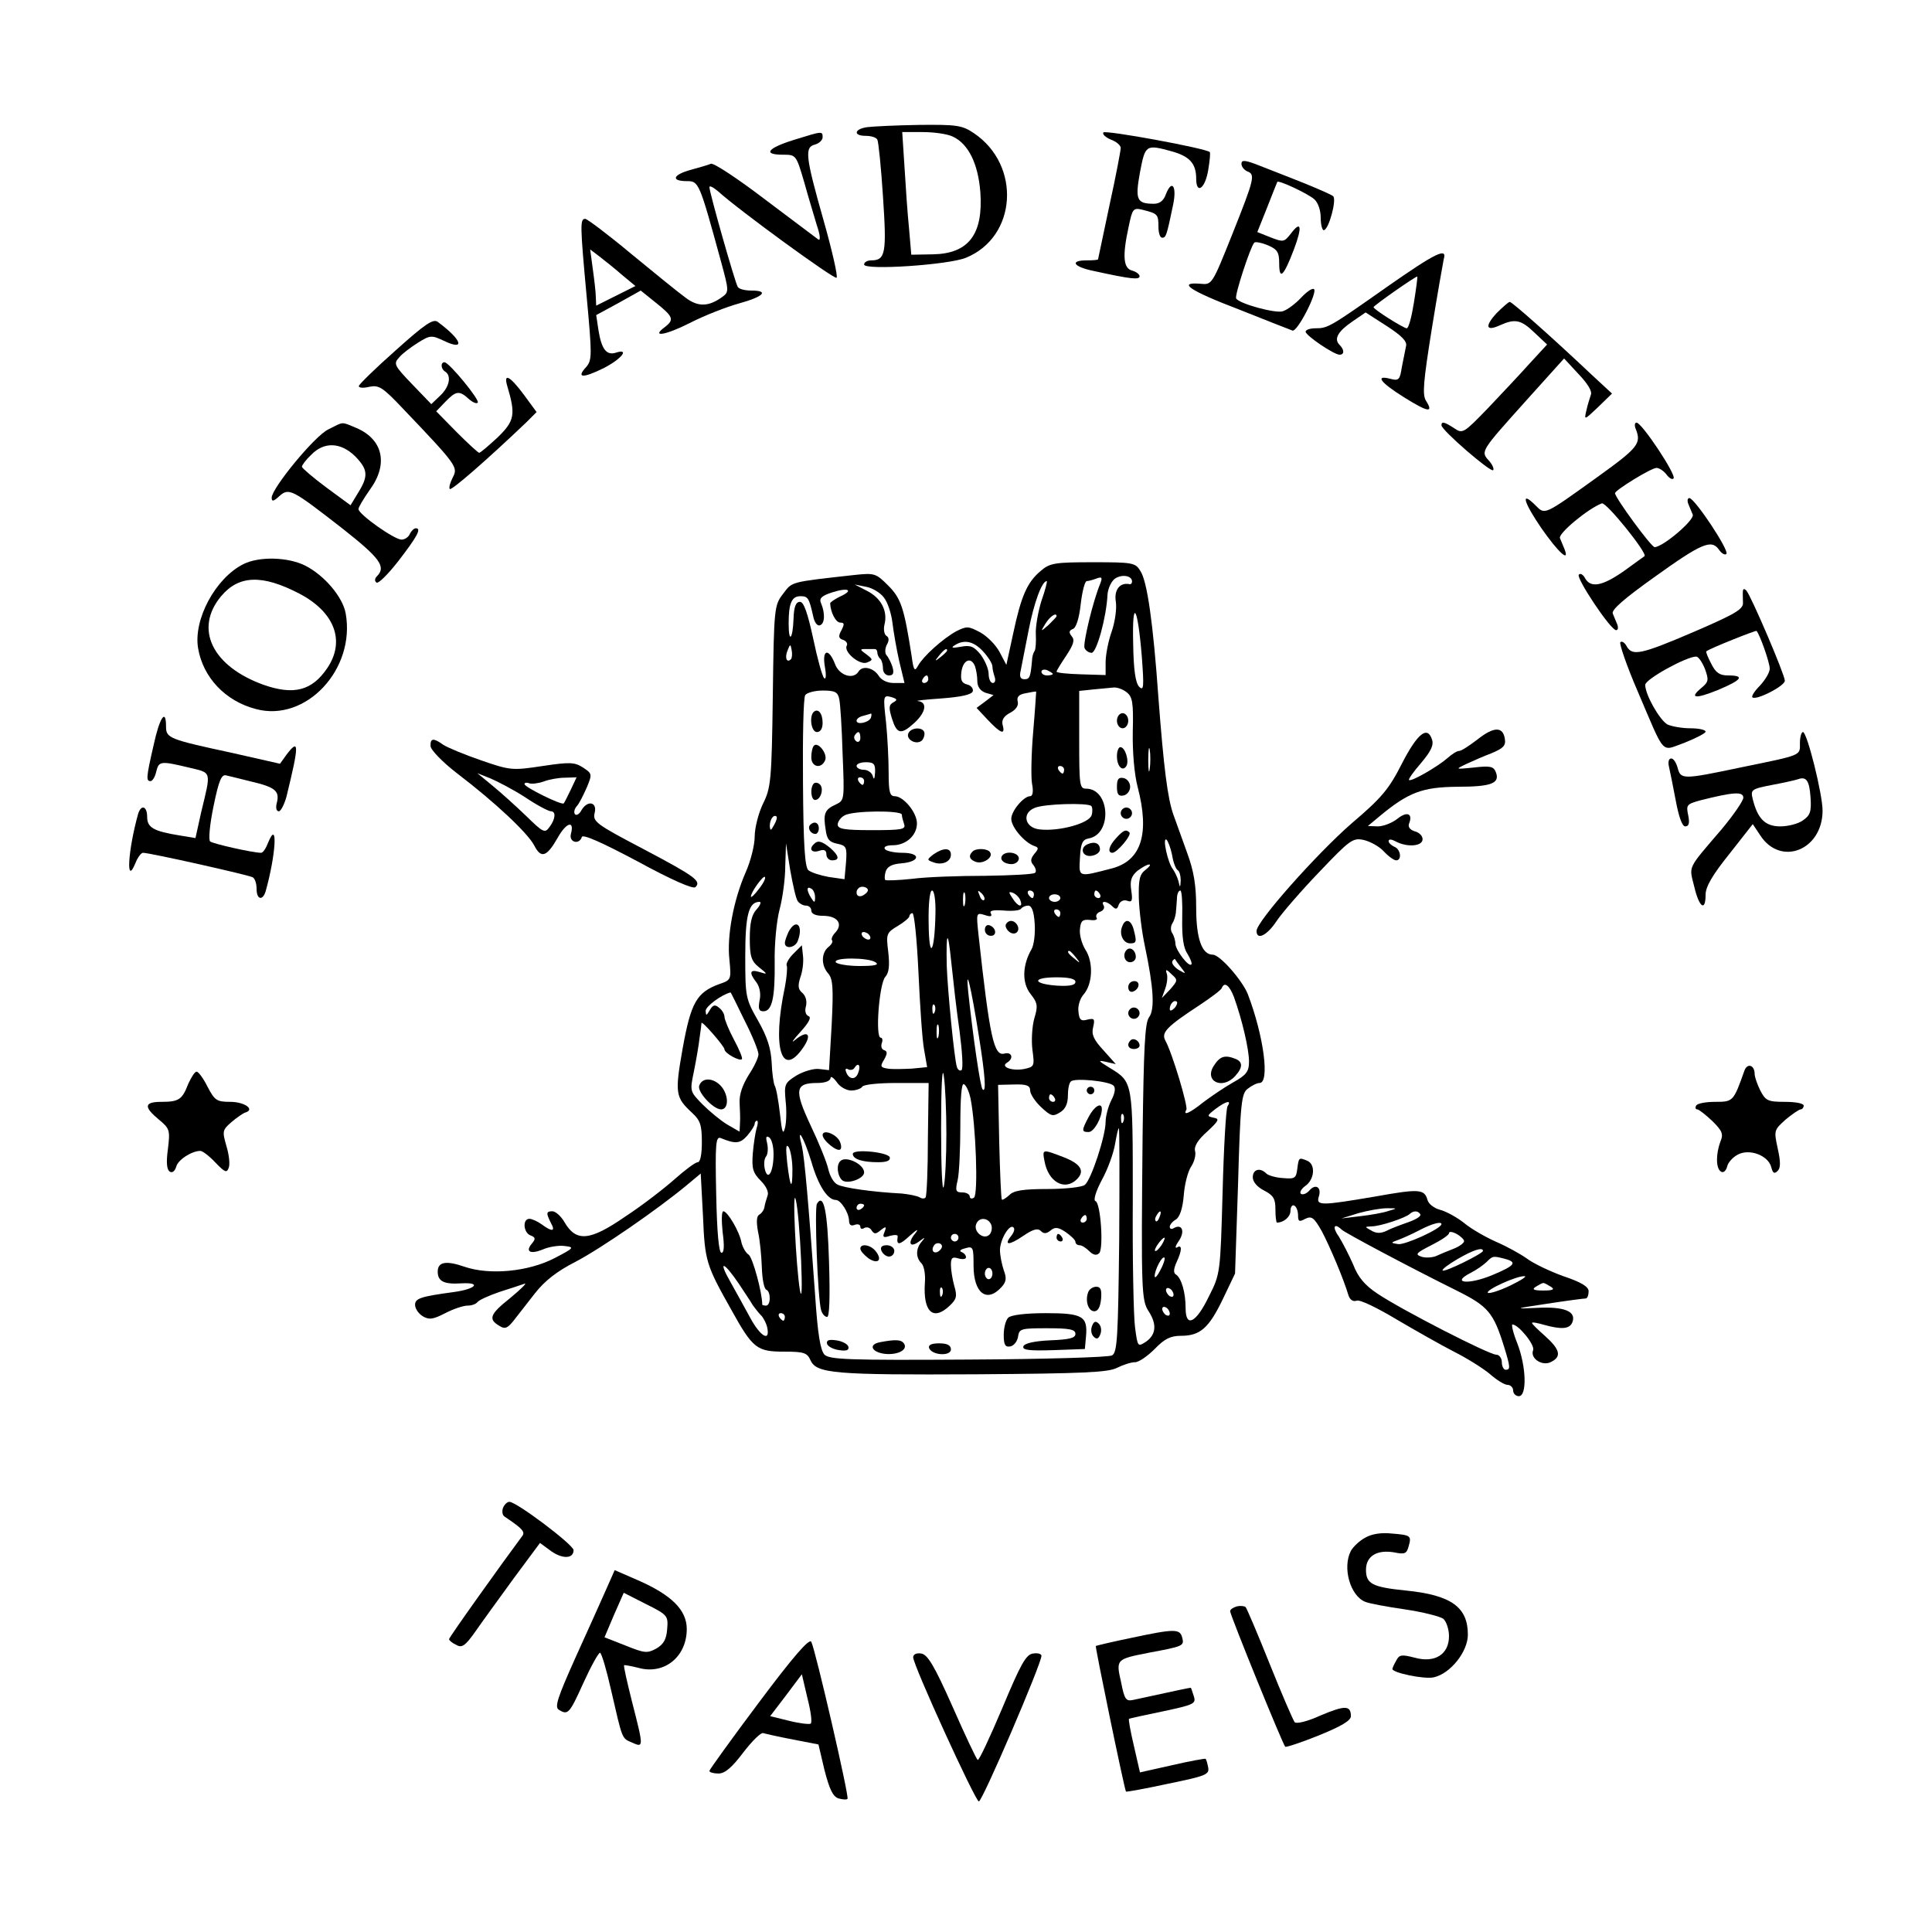 <?xml version="1.0" standalone="no"?>
<!DOCTYPE svg PUBLIC "-//W3C//DTD SVG 20010904//EN"
 "http://www.w3.org/TR/2001/REC-SVG-20010904/DTD/svg10.dtd">
<svg version="1.0" xmlns="http://www.w3.org/2000/svg"
 width="512pt" height="512pt" viewBox="0 0 512 512"
 preserveAspectRatio="xMidYMid meet">
<g transform="translate(0,512) scale(0.1,-0.1)"
fill="#000000" stroke="none">
<path d="M2298 4783 c-35 -5 -37 -23 -4 -23 14 0 28 -4 31 -10 3 -5 10 -73 15
-151 10 -149 7 -169 -31 -169 -11 0 -19 -5 -19 -11 0 -16 225 -1 270 18 135
55 147 245 21 330 -31 21 -45 23 -145 22 -61 -1 -123 -4 -138 -6z m227 -25
c41 -19 67 -71 73 -147 8 -112 -31 -163 -125 -165 l-58 -1 -6 70 c-4 39 -9
112 -12 163 l-6 92 54 0 c30 0 66 -5 80 -12z"/>
<path d="M2924 4769 c-3 -5 6 -13 20 -19 14 -5 26 -15 26 -22 0 -7 -13 -76
-30 -153 -16 -77 -30 -141 -30 -142 0 -2 -13 -3 -30 -3 -46 0 -36 -17 18 -28
100 -22 122 -24 122 -14 0 5 -9 12 -20 15 -23 6 -26 38 -9 116 10 48 12 51 37
45 40 -10 42 -12 42 -45 0 -16 4 -29 10 -29 10 0 12 6 29 88 10 48 -3 68 -19
28 -6 -18 -17 -26 -32 -26 -46 0 -50 11 -37 83 14 73 15 75 84 56 47 -13 65
-32 65 -72 0 -44 24 -27 32 23 4 24 6 45 4 47 -10 10 -277 59 -282 52z"/>
<path d="M2103 4749 c-70 -22 -82 -39 -28 -39 34 0 35 0 56 -72 11 -40 27 -92
34 -116 8 -23 10 -40 4 -37 -5 4 -68 51 -141 106 -72 55 -137 98 -144 95 -7
-3 -31 -10 -53 -16 -48 -13 -54 -30 -11 -30 32 0 33 -2 91 -214 21 -77 21 -80
3 -93 -36 -26 -64 -27 -97 -2 -18 13 -82 65 -144 116 -61 51 -117 93 -122 93
-14 0 -14 -14 4 -209 14 -152 14 -165 -1 -183 -28 -30 -10 -31 45 -4 49 25 71
54 32 41 -24 -7 -37 10 -45 60 l-6 40 59 32 59 33 41 -33 c45 -36 48 -44 24
-63 -40 -29 0 -23 65 10 39 20 98 43 131 52 65 18 80 34 32 34 -17 0 -33 4
-36 10 -7 11 -75 250 -75 264 0 5 10 0 23 -11 55 -50 309 -235 314 -229 4 3
-12 73 -35 154 -48 169 -50 192 -22 199 11 3 20 12 20 19 0 17 0 17 -77 -7z
m-454 -358 l35 -29 -52 -26 -52 -26 -1 22 c0 13 -4 46 -8 75 l-7 52 25 -19
c14 -11 42 -33 60 -49z"/>
<path d="M3290 4686 c0 -8 7 -16 15 -20 22 -8 20 -18 -39 -166 -54 -135 -54
-135 -85 -132 -62 5 -29 -18 102 -68 72 -29 137 -54 142 -56 13 -5 68 103 57
110 -5 3 -20 -8 -35 -24 -15 -16 -37 -32 -48 -35 -19 -6 -115 20 -123 34 -5 7
38 138 48 148 3 3 19 0 36 -7 25 -11 30 -18 30 -48 0 -46 12 -34 39 37 23 61
19 78 -8 42 -18 -23 -20 -23 -54 -10 l-35 14 26 65 c14 36 26 66 27 68 4 5 81
-31 98 -46 10 -9 17 -29 17 -49 0 -18 4 -33 8 -33 13 0 35 81 25 90 -4 4 -39
19 -78 35 -38 15 -91 36 -117 46 -38 15 -48 16 -48 5z"/>
<path d="M3676 4360 c-152 -107 -157 -110 -190 -110 -14 0 -26 -4 -26 -9 0
-10 75 -61 90 -61 13 0 13 13 0 26 -16 16 -4 36 34 62 l35 24 56 -36 c40 -26
55 -41 51 -54 -2 -9 -7 -34 -11 -55 -5 -33 -8 -37 -30 -31 -42 11 -28 -9 36
-49 64 -40 79 -42 58 -9 -10 16 -7 50 15 188 15 93 30 177 32 187 10 32 -20
18 -150 -73z m71 -42 c-6 -38 -14 -68 -19 -68 -8 0 -88 50 -88 56 0 4 114 84
116 81 1 -1 -3 -32 -9 -69z"/>
<path d="M3966 4290 c-32 -35 -28 -49 9 -32 40 18 56 15 92 -20 l33 -31 -47
-51 c-25 -28 -75 -81 -111 -119 -63 -65 -66 -67 -88 -52 -26 17 -34 19 -34 8
0 -13 131 -126 137 -119 3 3 -2 15 -11 25 -23 25 -22 25 99 160 l100 111 38
-41 c24 -25 37 -46 33 -55 -3 -9 -9 -28 -12 -42 -6 -26 -6 -26 31 9 l37 36
-54 50 c-107 101 -211 193 -217 193 -3 0 -19 -14 -35 -30z"/>
<path d="M1048 4191 c-53 -47 -97 -90 -97 -94 -1 -5 12 -6 28 -2 25 5 35 -1
88 -57 145 -152 147 -156 133 -183 -7 -14 -11 -27 -8 -31 5 -4 96 75 202 176
l28 28 -33 45 c-37 50 -55 60 -45 25 23 -77 20 -93 -25 -137 -24 -22 -46 -41
-49 -41 -3 0 -30 25 -60 55 l-54 55 24 25 c28 29 37 31 62 8 10 -9 21 -14 24
-10 7 6 -76 107 -88 107 -11 0 -10 -18 2 -25 17 -11 11 -41 -14 -64 l-23 -22
-51 53 c-47 49 -50 54 -34 71 8 10 31 27 50 39 32 20 36 20 68 5 58 -28 49 2
-16 50 -12 9 -34 -6 -112 -76z"/>
<path d="M870 3982 c-36 -17 -150 -156 -150 -181 0 -11 5 -10 20 4 26 23 33
19 168 -86 99 -78 116 -101 91 -126 -6 -6 -7 -13 -1 -17 5 -3 30 22 56 55 51
66 64 89 48 89 -5 0 -12 -7 -16 -15 -3 -8 -13 -15 -22 -15 -19 0 -114 67 -114
81 0 5 14 28 30 51 50 68 35 134 -36 164 -41 17 -32 17 -74 -4z m71 -71 c34
-35 36 -52 8 -97 l-20 -33 -64 47 c-35 26 -64 51 -65 55 0 4 11 19 25 32 34
35 78 33 116 -4z"/>
<path d="M4335 3983 c15 -38 7 -49 -100 -126 -145 -104 -140 -102 -166 -76
-40 40 -32 9 16 -61 44 -63 76 -93 61 -55 -3 8 -9 21 -12 29 -5 12 74 78 111
92 11 5 123 -134 113 -140 -2 -1 -26 -19 -54 -39 -57 -40 -88 -46 -103 -20 -5
10 -13 15 -17 10 -8 -8 84 -147 99 -147 5 0 6 7 3 15 -3 8 -9 21 -12 29 -4 10
31 40 108 95 128 92 153 102 173 75 7 -11 17 -16 20 -12 9 8 -84 148 -98 148
-5 0 -6 -7 -3 -15 3 -8 9 -21 12 -29 5 -14 -78 -85 -101 -86 -9 0 -105 131
-105 143 0 8 96 67 110 67 7 0 19 -8 26 -17 7 -10 16 -15 19 -11 9 8 -84 148
-98 148 -5 0 -6 -8 -2 -17z"/>
<path d="M645 3625 c-74 -37 -133 -147 -120 -223 13 -77 72 -140 153 -161 133
-36 265 106 238 254 -8 43 -56 100 -107 126 -46 23 -122 25 -164 4z m148 -78
c94 -49 123 -126 74 -198 -40 -59 -88 -72 -168 -44 -137 49 -185 149 -113 235
47 56 109 58 207 7z"/>
<path d="M2758 3607 c-36 -30 -52 -67 -73 -166 l-18 -83 -18 34 c-10 19 -33
42 -51 52 -32 17 -36 17 -64 3 -36 -20 -87 -66 -101 -91 -9 -17 -12 -13 -17
25 -20 128 -28 153 -62 187 -33 33 -36 34 -92 28 -170 -19 -162 -17 -187 -50
-23 -30 -24 -36 -27 -271 -3 -223 -5 -243 -26 -285 -12 -25 -22 -64 -22 -87 0
-23 -11 -66 -24 -95 -32 -73 -50 -168 -43 -231 5 -53 5 -54 -27 -65 -60 -22
-75 -49 -97 -171 -21 -119 -19 -129 25 -170 22 -20 26 -33 26 -78 0 -32 -4
-53 -11 -53 -6 0 -33 -20 -60 -44 -27 -24 -86 -70 -132 -100 -94 -65 -130 -68
-161 -15 -9 16 -24 29 -32 29 -17 0 -17 -5 -4 -31 13 -23 3 -24 -24 -4 -11 8
-26 15 -33 15 -19 0 -16 -37 3 -44 13 -5 14 -9 4 -21 -19 -22 -5 -30 29 -16
16 7 42 11 57 9 27 -3 26 -5 -26 -32 -69 -36 -172 -46 -239 -23 -49 17 -71 13
-71 -13 0 -26 17 -34 63 -31 54 3 38 -15 -20 -23 -89 -12 -103 -17 -103 -34 0
-10 9 -23 20 -30 17 -10 27 -9 60 8 21 11 48 20 59 20 11 0 22 4 26 9 3 5 29
17 58 27 28 9 59 19 67 22 8 3 -9 -14 -38 -38 -54 -43 -59 -56 -28 -74 14 -9
21 -6 37 14 11 14 36 46 57 73 26 33 58 58 107 83 67 35 218 139 296 204 l36
30 6 -113 c5 -119 8 -129 75 -248 57 -103 68 -111 140 -111 53 0 61 -3 70 -23
16 -35 63 -39 440 -37 283 2 348 5 372 17 16 8 37 15 48 15 10 0 33 16 52 35
26 27 42 35 70 35 51 0 74 21 111 98 l32 67 8 238 c6 215 9 240 26 252 10 8
24 15 31 15 27 0 12 122 -31 235 -14 36 -74 105 -93 105 -29 0 -44 43 -44 124
0 60 -6 97 -24 146 -13 36 -29 81 -36 100 -16 44 -26 127 -40 310 -14 199 -30
311 -48 337 -13 22 -21 23 -126 23 -100 0 -114 -2 -138 -23z m242 -28 c0 -5
-3 -8 -7 -7 -25 5 -41 -15 -36 -46 3 -18 -2 -54 -11 -80 -9 -25 -16 -62 -16
-81 l0 -34 -65 2 c-36 1 -65 4 -65 7 0 3 12 22 26 43 19 29 23 41 14 51 -8 10
-7 15 3 19 9 3 17 29 21 66 4 34 11 61 16 61 4 0 16 3 26 7 14 5 16 3 10 -13
-20 -48 -46 -158 -42 -171 3 -7 11 -13 19 -13 13 0 39 93 42 154 1 16 10 35
19 42 18 13 46 9 46 -7z m-240 -51 c-9 -29 -16 -69 -15 -88 1 -19 0 -39 -3
-45 -4 -5 -7 -17 -7 -25 -4 -44 -6 -50 -20 -50 -11 0 -14 7 -10 23 2 12 12 60
21 107 14 72 35 130 48 130 2 0 -4 -24 -14 -52z m-418 9 c10 -12 20 -42 23
-67 3 -25 11 -71 18 -102 l14 -58 -29 0 c-17 0 -33 8 -40 20 -14 21 -43 27
-53 10 -14 -22 -51 -10 -62 20 -17 44 -35 39 -27 -7 4 -22 3 -35 -2 -30 -5 5
-18 52 -29 105 -15 69 -25 97 -35 97 -11 0 -16 -13 -17 -44 -2 -56 -13 -67
-13 -13 0 53 8 72 31 72 20 0 23 -4 34 -53 3 -16 11 -27 18 -24 13 4 14 32 3
58 -6 13 1 20 29 29 43 14 59 6 21 -11 -14 -7 -26 -15 -26 -18 1 -24 15 -51
27 -51 11 0 11 -4 3 -20 -9 -16 -8 -22 5 -26 8 -3 12 -10 9 -15 -9 -16 33 -52
53 -45 17 7 17 8 -1 22 -17 12 -18 14 -3 14 9 0 20 0 25 0 4 0 7 -4 7 -9 0 -5
3 -13 8 -17 4 -4 7 -16 7 -26 0 -10 7 -18 16 -18 11 0 14 6 9 23 -4 12 -11 26
-16 31 -4 5 -4 17 1 27 7 12 6 20 -1 24 -6 4 -8 18 -5 30 9 36 -9 70 -46 89
l-33 17 30 -6 c17 -3 38 -16 47 -28z m684 -158 c6 -80 5 -91 -7 -79 -10 10
-15 46 -16 115 -3 123 12 100 23 -36z m-226 108 c0 -2 -10 -12 -21 -23 -22
-19 -22 -19 -8 4 12 19 29 30 29 19z m-195 -93 c14 -15 25 -33 25 -40 0 -7 3
-19 6 -28 3 -9 1 -16 -5 -16 -6 0 -11 11 -11 24 0 13 -10 36 -21 51 -18 22
-27 26 -53 21 -22 -4 -27 -3 -16 4 25 16 50 11 75 -16z m-509 -21 c-11 -11
-17 4 -9 23 7 18 8 18 11 1 2 -10 1 -21 -2 -24z m414 23 c0 -2 -8 -10 -17 -17
-16 -13 -17 -12 -4 4 13 16 21 21 21 13z m74 -42 c3 -9 6 -26 6 -39 0 -15 8
-26 22 -31 l21 -6 -22 -17 -23 -17 30 -32 c34 -36 47 -41 39 -13 -3 13 3 23
20 32 15 8 23 19 20 30 -3 12 3 19 22 22 14 3 26 5 27 4 0 -1 -3 -49 -8 -107
-5 -58 -6 -120 -3 -137 4 -20 2 -33 -5 -33 -17 0 -50 -39 -50 -60 0 -22 35
-63 61 -72 12 -4 12 -7 0 -21 -10 -13 -11 -20 -2 -30 6 -8 8 -17 4 -20 -3 -4
-63 -7 -132 -8 -69 0 -157 -3 -194 -8 -37 -4 -69 -5 -71 -3 -2 2 -2 12 1 22 4
13 16 20 41 22 51 4 54 28 3 28 -22 0 -43 5 -46 10 -4 6 5 10 21 10 35 0 64
26 64 58 0 29 -36 72 -59 72 -13 0 -16 12 -16 62 0 35 -3 95 -7 135 -8 69 -7
71 13 66 17 -5 18 -8 7 -14 -13 -7 -13 -15 -4 -44 13 -41 24 -43 60 -10 30 28
34 54 9 57 -10 1 18 4 61 7 53 4 81 10 84 19 2 7 -5 16 -15 18 -15 4 -18 12
-15 35 5 31 26 39 36 13z m206 -20 c0 -2 -7 -4 -15 -4 -8 0 -15 4 -15 10 0 5
7 7 15 4 8 -4 15 -8 15 -10z m-330 -14 c0 -5 -5 -10 -11 -10 -5 0 -7 5 -4 10
3 6 8 10 11 10 2 0 4 -4 4 -10z m525 -34 c16 -12 19 -26 17 -104 -1 -55 4
-114 13 -148 32 -123 10 -194 -67 -215 -92 -24 -89 -25 -86 28 2 39 7 48 23
51 63 11 57 132 -7 132 -17 0 -18 10 -18 129 l0 130 38 4 c20 2 44 4 53 5 8 1
24 -4 34 -12z m-761 -18 c3 -13 7 -78 9 -146 5 -122 5 -123 -18 -134 -29 -13
-34 -24 -27 -66 3 -26 10 -34 31 -38 24 -5 26 -9 23 -50 l-4 -44 -42 6 c-22 4
-47 12 -54 18 -9 9 -13 68 -14 232 -1 120 1 225 6 232 4 6 25 12 46 12 33 0
40 -4 44 -22z m84 -50 c-5 -13 -38 -20 -38 -8 0 5 8 11 18 13 9 3 19 5 20 6 2
0 2 -4 0 -11z m-28 -54 c0 -8 -5 -12 -10 -9 -6 4 -8 11 -5 16 9 14 15 11 15
-7z m767 -81 c-2 -16 -4 -5 -4 22 0 28 2 40 4 28 2 -13 2 -35 0 -50z m-728
-10 c-1 -17 -3 -21 -6 -10 -2 9 -13 17 -24 17 -10 0 -19 5 -19 10 0 6 11 10
25 10 21 0 25 -5 24 -27z m501 7 c0 -5 -2 -10 -4 -10 -3 0 -8 5 -11 10 -3 6
-1 10 4 10 6 0 11 -4 11 -10z m-530 -30 c0 -5 -2 -10 -4 -10 -3 0 -8 5 -11 10
-3 6 -1 10 4 10 6 0 11 -4 11 -10z m602 -66 c3 -3 4 -14 1 -24 -6 -22 -87 -44
-138 -38 -39 4 -48 43 -13 57 25 11 141 14 150 5z m-502 -23 c0 -5 3 -16 6
-25 5 -14 -6 -16 -85 -16 -73 0 -91 3 -91 15 0 7 8 19 18 24 21 13 152 14 152
2z m-339 -28 c-8 -15 -10 -15 -11 -2 0 17 10 32 18 25 2 -3 -1 -13 -7 -23z
m1055 -78 c3 -20 10 -38 15 -41 5 -3 8 -15 8 -27 -1 -20 -2 -21 -6 -2 -3 11
-10 25 -15 32 -13 16 -28 84 -17 78 4 -3 11 -21 15 -40z m-992 -123 c4 -6 14
-12 22 -12 8 0 14 -6 14 -13 0 -9 12 -14 31 -14 38 0 54 -21 33 -44 -8 -8 -12
-18 -9 -21 3 -3 -1 -11 -10 -18 -19 -16 -19 -49 0 -70 12 -14 14 -37 9 -136
l-7 -120 -26 3 c-14 2 -41 -6 -60 -17 -32 -20 -33 -24 -29 -68 3 -26 2 -58 -2
-72 -5 -19 -8 -9 -13 38 -4 35 -10 69 -14 75 -3 6 -7 33 -8 61 -2 37 -11 67
-36 111 -33 58 -34 63 -34 171 0 109 9 144 38 144 5 0 2 -9 -8 -20 -13 -14
-18 -36 -18 -77 0 -47 4 -60 24 -76 24 -19 24 -20 2 -13 -26 8 -29 -1 -8 -28
8 -11 12 -30 8 -47 -4 -22 -2 -29 10 -29 23 0 31 35 30 130 -1 47 5 110 13
140 8 30 15 81 15 115 l2 60 11 -70 c7 -39 15 -76 20 -83z m922 83 c-16 -12
-19 -26 -18 -75 1 -33 8 -90 16 -127 23 -109 27 -168 11 -189 -11 -15 -14 -82
-17 -314 -4 -411 -3 -436 16 -465 22 -34 20 -61 -6 -80 -23 -15 -23 -15 -30
37 -4 29 -7 182 -6 339 0 314 1 311 -61 349 -31 19 -33 21 -10 16 l26 -6 -33
37 c-26 28 -32 42 -27 61 5 22 3 24 -15 20 -17 -5 -22 -1 -24 21 -2 15 4 35
14 46 24 28 26 86 4 119 -9 15 -16 39 -14 54 2 22 7 26 27 24 13 -2 21 1 17 6
-3 6 1 13 10 16 8 3 12 10 9 16 -9 14 8 13 23 -2 9 -9 13 -8 17 5 4 9 13 13
22 10 13 -5 15 0 11 27 -4 26 0 38 16 52 12 9 26 17 31 17 6 0 1 -6 -9 -14z
m-1025 -51 c-11 -15 -21 -24 -21 -20 0 12 33 57 37 52 3 -3 -4 -17 -16 -32z
m149 -22 c0 -15 -2 -15 -10 -2 -13 20 -13 33 0 25 6 -3 10 -14 10 -23z m140
19 c0 -5 -7 -11 -15 -15 -9 -3 -15 0 -15 9 0 8 7 15 15 15 8 0 15 -4 15 -9z
m179 -63 c-2 -104 -17 -126 -18 -25 -1 52 3 87 9 87 6 0 10 -27 9 -62z m78 25
c-3 -10 -5 -4 -5 12 0 17 2 24 5 18 2 -7 2 -21 0 -30z m51 12 c-3 -3 -9 2 -12
12 -6 14 -5 15 5 6 7 -7 10 -15 7 -18z m96 -1 c8 -21 -7 -17 -21 6 -11 16 -10
18 1 14 8 -3 17 -12 20 -20z m36 16 c0 -5 -2 -10 -4 -10 -3 0 -8 5 -11 10 -3
6 -1 10 4 10 6 0 11 -4 11 -10z m175 0 c3 -5 1 -10 -4 -10 -6 0 -11 5 -11 10
0 6 2 10 4 10 3 0 8 -4 11 -10z m218 -62 c-1 -51 3 -80 14 -96 8 -13 13 -26
10 -28 -7 -7 -40 36 -42 54 0 9 -4 23 -9 30 -4 6 -4 18 1 25 4 6 8 19 9 27 1
8 2 25 3 38 0 12 4 22 9 22 4 0 6 -33 5 -72z m-323 52 c0 -5 -7 -10 -15 -10
-8 0 -15 5 -15 10 0 6 7 10 15 10 8 0 15 -4 15 -10z m-68 -67 c2 -27 -2 -57
-8 -68 -25 -43 -26 -90 -3 -119 19 -24 20 -32 10 -65 -6 -21 -8 -59 -5 -83 6
-44 5 -45 -22 -51 -33 -6 -64 6 -45 17 18 11 13 29 -7 24 -28 -8 -39 41 -69
316 -6 57 -6 58 17 51 15 -5 20 -4 16 4 -5 8 6 10 34 8 23 -2 43 0 46 5 3 4
11 8 19 8 9 0 15 -15 17 -47z m68 27 c0 -5 -2 -10 -4 -10 -3 0 -8 5 -11 10 -3
6 -1 10 4 10 6 0 11 -4 11 -10z m-376 -157 c4 -87 10 -179 15 -205 l8 -46 -41
-4 c-23 -1 -51 -2 -63 0 -20 3 -21 6 -10 24 9 16 9 22 0 25 -7 2 -9 11 -6 19
3 8 1 14 -3 14 -15 0 -4 143 12 161 10 11 12 30 8 66 -6 48 -5 51 25 69 17 10
31 22 31 26 0 4 4 8 8 8 5 0 12 -71 16 -157z m-129 97 c3 -5 2 -10 -4 -10 -5
0 -13 5 -16 10 -3 6 -2 10 4 10 5 0 13 -4 16 -10z m238 -253 c7 -54 10 -100 5
-103 -4 -3 -10 1 -12 8 -7 20 -25 207 -27 268 -2 94 3 99 12 10 5 -47 14 -129
22 -183z m308 196 c13 -16 12 -17 -3 -4 -17 13 -22 21 -14 21 2 0 10 -8 17
-17z m-531 -13 c11 -7 -1 -10 -42 -10 -31 0 -60 5 -63 10 -8 13 85 13 105 0z
m810 -14 c14 -18 14 -18 -7 -6 -12 8 -19 18 -16 23 3 4 6 7 7 5 1 -2 8 -12 16
-22z m-29 -58 l-22 -23 9 25 c5 14 7 32 4 40 -4 12 -1 12 13 -2 17 -15 16 -17
-4 -40z m-507 -123 c17 -106 20 -152 10 -142 -6 5 -26 144 -38 257 -8 80 8 12
28 -115z m256 143 c0 -9 -15 -12 -50 -10 -65 5 -65 22 0 22 33 0 50 -4 50 -12z
m420 -40 c22 -61 40 -139 40 -171 0 -27 -7 -36 -43 -56 -23 -13 -58 -37 -78
-52 -36 -29 -55 -37 -45 -20 5 8 -37 150 -56 184 -11 21 5 37 92 94 30 20 57
40 58 45 7 17 20 7 32 -24z m-1297 -62 c21 -41 37 -81 37 -90 0 -9 -12 -34
-26 -55 -16 -26 -25 -51 -24 -73 1 -18 2 -43 1 -55 l-1 -22 -33 19 c-18 11
-47 35 -66 54 -33 34 -33 34 -22 87 6 30 13 70 15 89 3 19 5 37 5 39 1 7 61
-62 61 -70 0 -10 40 -32 46 -26 3 2 -7 26 -21 52 -14 26 -25 54 -25 60 0 7 -6
18 -14 24 -11 10 -17 8 -25 -6 -9 -15 -10 -16 -11 -2 0 12 42 43 66 49 1 0 17
-33 37 -74z m1139 32 c-7 -7 -12 -8 -12 -2 0 14 12 26 19 19 2 -3 -1 -11 -7
-17z m-635 -10 c-3 -8 -6 -5 -6 6 -1 11 2 17 5 13 3 -3 4 -12 1 -19z m10 -65
c-3 -10 -5 -4 -5 12 0 17 2 24 5 18 2 -7 2 -21 0 -30z m21 -258 c0 -60 -3
-123 -7 -140 -4 -16 -7 53 -7 155 0 110 3 167 7 140 4 -25 7 -94 7 -155z
m-234 161 c-7 -19 -25 -17 -32 4 -3 7 0 10 6 6 6 -3 14 -1 17 5 10 15 17 5 9
-15z m-18 -46 c12 0 26 5 29 10 3 6 44 10 91 10 l85 0 -2 -147 c0 -82 -3 -151
-6 -156 -2 -4 -10 -4 -16 0 -7 4 -28 8 -47 10 -77 4 -155 15 -171 24 -10 5
-20 23 -24 41 -4 18 -25 70 -47 116 -44 94 -41 112 18 112 20 0 34 5 35 13 0
6 7 2 16 -10 8 -13 26 -23 39 -23z m695 13 c6 -6 4 -20 -6 -39 -8 -16 -15 -42
-15 -57 0 -37 -38 -153 -55 -167 -7 -6 -51 -11 -99 -11 -64 0 -90 -4 -101 -16
-9 -8 -18 -14 -20 -12 -2 2 -5 72 -7 154 l-3 150 43 1 c33 1 42 -3 42 -16 0
-9 13 -29 29 -44 26 -24 31 -26 50 -14 14 8 21 23 21 44 0 17 3 34 8 38 9 10
101 1 113 -11z m-379 -34 c14 -69 21 -256 9 -263 -6 -4 -11 -2 -11 3 0 6 -9
11 -20 11 -17 0 -19 4 -12 33 4 17 7 83 7 145 0 71 3 111 9 109 6 -2 14 -19
18 -38z m223 1 c3 -5 1 -10 -4 -10 -6 0 -11 5 -11 10 0 6 2 10 4 10 3 0 8 -4
11 -10z m458 -22 c-4 -7 -10 -110 -13 -228 -6 -213 -6 -216 -36 -275 -34 -71
-62 -85 -62 -32 0 42 -11 79 -25 89 -8 4 -7 15 1 33 15 32 15 48 1 39 -6 -3
-4 5 6 19 16 25 7 45 -15 32 -5 -3 -10 -2 -10 4 0 5 7 14 16 19 10 6 18 28 21
63 2 30 11 65 20 78 8 12 13 31 10 41 -3 12 8 30 32 51 31 29 34 34 17 37 -18
4 -18 5 5 23 28 21 44 25 32 7z m-276 -40 c-3 -8 -6 -5 -6 6 -1 11 2 17 5 13
3 -3 4 -12 1 -19z m-972 -18 c-3 -11 -8 -41 -10 -67 -3 -39 0 -51 21 -72 15
-15 22 -31 18 -40 -3 -9 -7 -22 -8 -29 -1 -8 -7 -17 -14 -21 -7 -4 -8 -19 -3
-46 5 -22 9 -65 10 -95 1 -30 6 -56 12 -58 12 -5 12 -42 -1 -42 -5 0 -10 1
-10 3 0 31 -25 124 -36 132 -8 5 -16 20 -19 32 -5 29 -37 83 -48 83 -5 0 -5
-25 -2 -55 5 -37 4 -55 -3 -55 -7 0 -12 54 -14 155 -3 135 -1 154 12 149 39
-16 51 -15 70 6 11 13 20 27 20 32 0 4 3 8 6 8 3 0 3 -9 -1 -20z m961 -296
c-3 -259 -5 -298 -19 -306 -9 -5 -180 -10 -381 -11 -318 -2 -367 0 -381 13
-11 12 -18 54 -25 160 -17 238 -28 363 -35 393 -15 57 5 24 25 -41 18 -63 43
-102 65 -102 13 0 34 -33 35 -54 0 -12 5 -16 15 -12 8 3 15 1 15 -5 0 -6 5 -7
11 -3 6 3 15 1 19 -7 7 -10 11 -10 24 1 14 11 16 10 10 -5 -6 -14 -3 -16 15
-10 12 3 21 3 20 -2 -4 -24 4 -24 33 3 18 16 24 19 14 6 -22 -26 -15 -41 11
-21 15 11 16 11 6 -1 -16 -18 -17 -42 -1 -58 7 -7 11 -30 9 -52 -5 -77 22
-102 66 -60 18 17 20 25 12 52 -5 18 -9 43 -9 56 0 19 4 22 20 17 11 -3 20 -2
20 3 0 6 -6 12 -12 14 -7 3 -2 7 10 10 21 6 22 3 22 -46 0 -73 35 -100 74 -57
13 14 14 24 6 45 -5 15 -10 39 -10 54 1 29 26 70 36 59 4 -4 1 -13 -6 -22 -21
-26 -6 -26 32 0 25 17 38 21 46 13 8 -8 15 -8 26 1 12 10 20 9 40 -4 14 -10
26 -21 26 -26 0 -5 5 -9 11 -9 6 0 17 -7 26 -16 10 -10 19 -12 26 -5 12 12 4
134 -10 138 -6 2 1 26 17 56 16 29 31 71 35 95 4 23 8 42 10 42 2 0 2 -133 1
-296z m-916 228 c0 -48 -15 -73 -23 -41 -3 13 -2 28 3 34 5 6 6 22 3 35 -4 16
-3 21 5 16 7 -4 12 -24 12 -44z m50 -41 c0 -58 -6 -50 -14 19 -4 38 -3 50 4
40 5 -8 10 -35 10 -59z m23 -241 c3 -72 2 -106 -3 -80 -11 65 -21 283 -11 240
5 -19 11 -91 14 -160z m167 146 c0 -3 -4 -8 -10 -11 -5 -3 -10 -1 -10 4 0 6 5
11 10 11 6 0 10 -2 10 -4z m783 -31 c-3 -9 -8 -14 -10 -11 -3 3 -2 9 2 15 9
16 15 13 8 -4z m-193 -5 c0 -5 -5 -10 -11 -10 -5 0 -7 5 -4 10 3 6 8 10 11 10
2 0 4 -4 4 -10z m-253 -16 c3 -8 1 -20 -5 -26 -15 -15 -43 8 -35 28 7 19 32
18 40 -2z m-87 -34 c0 -5 -4 -10 -10 -10 -5 0 -10 5 -10 10 0 6 5 10 10 10 6
0 10 -4 10 -10z m538 -20 c-7 -10 -14 -17 -17 -15 -4 4 18 35 25 35 2 0 -1 -9
-8 -20z m-587 -13 c-13 -13 -26 -3 -16 12 3 6 11 8 17 5 6 -4 6 -10 -1 -17z
m584 -53 c-8 -16 -15 -23 -15 -16 0 17 20 55 26 49 2 -2 -2 -17 -11 -33z
m-1117 -36 c15 -23 32 -48 37 -57 6 -8 15 -20 21 -26 6 -5 14 -20 17 -32 9
-41 -18 -25 -45 25 -14 26 -38 69 -53 96 -33 58 -17 53 23 -6z m672 27 c0 -8
-4 -15 -10 -15 -5 0 -10 7 -10 15 0 8 5 15 10 15 6 0 10 -7 10 -15z m-133 -57
c-3 -8 -6 -5 -6 6 -1 11 2 17 5 13 3 -3 4 -12 1 -19z m613 1 c0 -6 -4 -7 -10
-4 -5 3 -10 11 -10 16 0 6 5 7 10 4 6 -3 10 -11 10 -16z m-10 -50 c0 -6 -4 -7
-10 -4 -5 3 -10 11 -10 16 0 6 5 7 10 4 6 -3 10 -11 10 -16z m-1020 -9 c0 -5
-2 -10 -4 -10 -3 0 -8 5 -11 10 -3 6 -1 10 4 10 6 0 11 -4 11 -10z"/>
<path d="M2407 3176 c-6 -15 19 -30 34 -20 5 3 9 12 9 20 0 18 -36 18 -43 0z"/>
<path d="M2474 2856 c-18 -14 -18 -15 -1 -21 23 -9 47 1 47 20 0 19 -20 19
-46 1z"/>
<path d="M2577 2863 c-11 -11 -8 -21 9 -27 19 -7 47 12 38 25 -6 11 -38 12
-47 2z"/>
<path d="M2657 2854 c-10 -11 3 -24 24 -24 10 0 19 7 19 15 0 15 -31 21 -43 9z"/>
<path d="M2960 3210 c0 -11 7 -20 15 -20 8 0 15 9 15 20 0 11 -7 20 -15 20 -8
0 -15 -9 -15 -20z"/>
<path d="M2960 3116 c0 -27 15 -42 25 -26 8 13 -3 50 -16 50 -5 0 -9 -11 -9
-24z"/>
<path d="M2960 3035 c0 -20 4 -26 18 -23 9 2 17 12 17 23 0 11 -8 21 -17 23
-14 3 -18 -3 -18 -23z"/>
<path d="M2970 2965 c0 -8 7 -15 15 -15 8 0 15 7 15 15 0 8 -7 15 -15 15 -8 0
-15 -7 -15 -15z"/>
<path d="M2958 2899 c-19 -20 -24 -39 -10 -39 12 0 52 47 45 54 -9 9 -16 6
-35 -15z"/>
<path d="M2883 2883 c-23 -9 -15 -35 10 -31 12 2 22 9 22 17 0 16 -14 22 -32
14z"/>
<path d="M2156 3233 c-12 -13 -6 -53 9 -53 9 0 15 9 15 24 0 26 -12 40 -24 29z"/>
<path d="M2157 3144 c-4 -4 -7 -18 -7 -31 0 -26 27 -32 37 -7 6 17 -19 49 -30
38z"/>
<path d="M2157 3044 c-11 -11 -8 -44 3 -44 15 0 24 30 13 41 -5 5 -12 6 -16 3z"/>
<path d="M2147 2934 c-8 -8 1 -24 14 -24 5 0 9 7 9 15 0 15 -12 20 -23 9z"/>
<path d="M2157 2883 c-14 -13 -6 -24 13 -18 14 5 20 2 20 -9 0 -9 7 -16 15
-16 21 0 19 12 -5 33 -22 18 -33 21 -43 10z"/>
<path d="M2090 2651 c-5 -11 -10 -24 -10 -30 0 -17 27 -13 34 5 16 41 -4 62
-24 25z"/>
<path d="M2102 2592 c-12 -12 -20 -27 -17 -31 2 -5 0 -31 -5 -57 -34 -160 -9
-243 48 -161 25 36 13 49 -21 21 -12 -10 -6 -1 13 20 23 25 31 40 23 43 -8 3
-11 14 -7 27 3 14 -1 27 -10 35 -11 9 -12 19 -5 41 6 16 9 41 7 57 l-3 28 -23
-23z"/>
<path d="M2974 2665 c-9 -21 3 -45 21 -45 17 0 18 4 9 38 -7 25 -22 29 -30 7z"/>
<path d="M2986 2603 c-12 -12 -6 -33 9 -33 8 0 15 6 15 14 0 17 -14 28 -24 19z"/>
<path d="M2990 2504 c0 -9 5 -14 12 -12 18 6 21 28 4 28 -9 0 -16 -7 -16 -16z"/>
<path d="M2990 2435 c0 -8 7 -15 15 -15 8 0 15 7 15 15 0 8 -7 15 -15 15 -8 0
-15 -7 -15 -15z"/>
<path d="M2996 2363 c-11 -11 -6 -23 9 -23 8 0 15 4 15 9 0 13 -16 22 -24 14z"/>
<path d="M2666 2671 c-3 -5 1 -14 8 -20 16 -13 32 2 21 19 -8 12 -22 13 -29 1z"/>
<path d="M2610 2656 c0 -9 7 -16 16 -16 17 0 14 22 -4 28 -7 2 -12 -3 -12 -12z"/>
<path d="M3217 2296 c-27 -41 22 -65 56 -28 21 23 21 38 1 46 -28 11 -41 7
-57 -18z"/>
<path d="M1853 2243 c-6 -16 37 -63 58 -63 18 0 21 30 5 55 -19 28 -54 33 -63
8z"/>
<path d="M2180 2112 c0 -14 39 -46 47 -38 4 4 2 15 -3 24 -12 19 -44 29 -44
14z"/>
<path d="M2260 2062 c0 -14 26 -22 67 -22 23 0 33 4 31 13 -5 14 -98 23 -98 9z"/>
<path d="M2227 2043 c-11 -10 -8 -38 4 -50 13 -13 59 3 59 20 0 22 -49 45 -63
30z"/>
<path d="M2880 2230 c0 -5 5 -10 10 -10 6 0 10 5 10 10 0 6 -4 10 -10 10 -5 0
-10 -4 -10 -10z"/>
<path d="M2885 2160 c-19 -36 -19 -40 0 -40 14 0 35 37 35 61 0 19 -20 8 -35
-21z"/>
<path d="M2768 2043 c10 -56 54 -80 86 -48 22 22 10 41 -37 59 -55 21 -55 21
-49 -11z"/>
<path d="M2165 1930 c-7 -11 2 -251 11 -282 3 -10 10 -18 16 -18 6 0 8 50 5
146 -4 135 -14 183 -32 154z"/>
<path d="M2800 1840 c0 -5 5 -10 11 -10 5 0 7 5 4 10 -3 6 -8 10 -11 10 -2 0
-4 -4 -4 -10z"/>
<path d="M2280 1811 c0 -6 10 -17 22 -26 26 -17 37 -3 18 20 -14 17 -40 20
-40 6z"/>
<path d="M2336 1805 c4 -8 12 -15 20 -15 8 0 14 7 14 15 0 8 -9 15 -20 15 -13
0 -18 -5 -14 -15z"/>
<path d="M2884 1696 c-9 -23 0 -51 16 -51 10 0 16 12 18 33 2 24 -1 32 -13 32
-8 0 -18 -6 -21 -14z"/>
<path d="M2672 1628 c-7 -7 -12 -27 -12 -46 0 -26 4 -33 18 -30 9 2 18 13 20
26 3 21 8 22 78 22 58 0 74 -3 74 -15 0 -11 -16 -15 -67 -17 -43 -2 -68 -8
-71 -16 -3 -10 15 -12 80 -10 l83 3 3 33 c5 54 -9 62 -107 62 -54 0 -92 -5
-99 -12z"/>
<path d="M2894 1606 c-4 -10 -2 -22 4 -28 8 -8 13 -7 18 6 4 10 2 22 -4 28 -8
8 -13 7 -18 -6z"/>
<path d="M2192 1558 c3 -7 17 -14 32 -16 20 -3 27 0 24 10 -3 7 -17 14 -32 16
-20 3 -27 0 -24 -10z"/>
<path d="M2332 1563 c-32 -6 -22 -27 14 -31 34 -3 60 11 50 27 -7 11 -22 12
-64 4z"/>
<path d="M2462 1548 c7 -20 58 -23 58 -4 0 11 -10 16 -31 16 -20 0 -29 -4 -27
-12z"/>
<path d="M4619 3555 c-1 -6 0 -19 0 -31 2 -18 -18 -30 -129 -78 -142 -61 -164
-65 -179 -39 -5 10 -13 15 -17 11 -3 -4 17 -63 46 -130 75 -175 60 -159 125
-136 30 12 55 25 55 29 0 5 -18 9 -41 9 -22 0 -49 5 -60 10 -21 12 -59 79 -59
105 0 15 109 75 135 75 6 0 16 -15 23 -32 11 -30 10 -35 -9 -51 -34 -28 -16
-30 45 -5 62 26 71 38 26 38 -23 0 -33 7 -45 31 -9 17 -15 32 -13 33 10 8 131
56 133 54 9 -10 35 -84 35 -100 0 -10 -12 -30 -26 -45 -14 -14 -23 -28 -20
-31 10 -9 86 30 86 44 0 16 -89 224 -102 239 -5 5 -8 5 -9 0z"/>
<path d="M407 3145 c-20 -87 -20 -95 -8 -95 5 0 12 11 15 25 7 28 11 29 86 11
62 -15 60 -7 33 -119 l-15 -68 -42 7 c-69 11 -86 21 -86 49 0 29 -16 34 -24 8
-27 -97 -33 -194 -7 -130 6 15 15 27 20 27 18 0 281 -59 291 -65 6 -4 10 -17
10 -31 0 -28 16 -32 24 -6 27 96 33 193 7 130 -6 -16 -14 -28 -19 -28 -22 0
-128 24 -135 30 -5 4 -1 46 9 94 14 68 21 85 34 81 8 -2 38 -9 65 -16 64 -15
76 -25 69 -55 -4 -14 -2 -24 5 -24 5 0 14 17 20 38 34 139 34 156 1 113 l-18
-25 -128 29 c-167 36 -174 39 -174 70 0 49 -17 24 -33 -50z"/>
<path d="M3915 3160 c-21 -16 -42 -30 -48 -30 -6 0 -20 -9 -31 -19 -25 -22
-97 -64 -102 -58 -2 2 12 22 32 45 26 31 34 47 29 62 -12 38 -39 16 -80 -64
-34 -67 -53 -90 -133 -158 -93 -81 -252 -260 -252 -285 0 -26 28 -12 53 26 14
21 65 80 113 130 82 86 89 91 118 85 17 -4 41 -17 53 -30 12 -13 27 -24 33
-24 16 0 12 30 -5 36 -8 4 -15 10 -15 15 0 6 8 5 19 -1 30 -16 71 -13 71 6 0
9 -9 18 -21 21 -12 4 -18 11 -15 20 11 27 -5 34 -31 13 -14 -11 -37 -20 -52
-20 l-26 1 30 25 c78 65 115 78 207 79 90 0 114 9 102 39 -6 15 -15 17 -58 12
-50 -5 -50 -5 -21 9 17 8 47 21 68 29 31 13 38 20 35 38 -5 33 -29 33 -73 -2z"/>
<path d="M4770 3151 c0 -34 8 -31 -158 -65 -152 -32 -158 -32 -166 -1 -4 14
-11 25 -17 25 -7 0 -9 -10 -6 -22 3 -13 11 -53 18 -90 8 -43 17 -68 25 -68 10
0 12 9 8 29 -6 28 -4 30 32 40 87 22 114 24 114 7 0 -8 -26 -46 -57 -83 -93
-109 -87 -96 -73 -153 13 -55 30 -67 30 -21 0 21 18 52 63 108 l62 79 20 -30
c54 -83 165 -39 165 66 0 43 -41 208 -52 208 -4 0 -8 -13 -8 -29z m28 -143 c3
-39 -1 -49 -20 -62 -12 -9 -39 -16 -60 -16 -40 0 -60 20 -73 72 -6 25 -5 27
52 38 32 6 63 13 68 15 22 8 30 -4 33 -47z"/>
<path d="M1141 3143 c0 -10 32 -43 71 -73 101 -77 187 -158 204 -191 18 -35
33 -30 62 21 23 41 45 47 35 10 -6 -22 22 -30 29 -8 3 8 56 -16 148 -65 90
-49 147 -74 153 -68 16 16 0 28 -138 101 -126 66 -135 73 -129 96 7 29 -19 34
-35 7 -5 -10 -13 -15 -17 -11 -4 4 -2 14 4 21 7 7 18 30 27 50 15 36 14 37
-10 53 -22 14 -34 15 -107 4 -80 -12 -85 -12 -163 15 -44 15 -89 34 -100 41
-26 19 -35 18 -34 -3z m251 -136 c31 -21 62 -37 68 -37 14 0 12 -21 -4 -42
-12 -17 -17 -14 -62 30 -27 26 -67 62 -89 80 l-40 33 35 -14 c19 -8 61 -30 92
-50z m121 21 c-9 -18 -17 -35 -19 -37 -5 -6 -104 43 -104 51 0 4 6 5 13 2 7
-2 24 0 38 5 13 5 38 10 56 10 l31 1 -15 -32z"/>
<path d="M4623 2283 c-29 -82 -30 -83 -77 -83 -25 0 -48 -4 -51 -10 -3 -5 -2
-10 3 -10 4 0 22 -14 40 -31 26 -26 30 -34 21 -55 -12 -33 -12 -71 2 -79 6 -4
13 2 16 13 2 11 15 25 28 32 31 17 81 -2 89 -33 4 -16 8 -19 17 -10 8 8 8 24
0 60 -10 47 -10 48 21 76 18 15 36 27 40 27 4 0 8 5 8 10 0 6 -22 10 -50 10
-45 0 -51 3 -65 30 -8 16 -15 36 -15 44 0 23 -19 30 -27 9z"/>
<path d="M499 2248 c-16 -42 -25 -48 -71 -48 -46 0 -48 -13 -7 -47 29 -24 30
-28 24 -78 -5 -36 -3 -55 5 -60 7 -4 13 1 17 13 4 18 41 42 64 42 6 0 24 -14
40 -31 25 -26 30 -28 35 -14 4 9 1 35 -6 58 -11 39 -11 42 13 63 14 12 31 24
38 26 25 8 -3 28 -41 28 -36 0 -41 4 -60 40 -11 22 -24 40 -29 40 -5 0 -14
-15 -22 -32z"/>
<path d="M3438 2023 c-3 -25 -6 -28 -38 -25 -19 1 -39 7 -44 12 -17 17 -36 11
-36 -10 0 -12 12 -26 30 -35 25 -13 30 -22 30 -50 0 -19 2 -35 4 -35 18 0 36
15 36 32 0 10 5 16 10 13 6 -3 10 -15 10 -26 0 -16 3 -18 19 -9 17 8 23 4 44
-33 21 -40 57 -124 71 -171 4 -11 12 -16 21 -13 8 4 55 -19 105 -49 51 -30
120 -69 153 -86 34 -17 77 -44 95 -59 18 -16 39 -29 47 -29 8 0 15 -7 15 -15
0 -8 7 -15 15 -15 22 0 20 78 -4 140 -11 27 -16 50 -13 50 16 0 60 -54 55 -68
-9 -22 25 -44 48 -31 28 14 23 33 -16 68 -19 17 -35 32 -35 35 0 3 15 0 32 -5
47 -13 68 -11 75 7 11 29 -22 42 -95 38 -61 -3 -59 -2 28 11 52 8 98 14 103
14 4 1 7 9 7 19 0 12 -19 24 -67 40 -36 13 -80 34 -97 47 -17 12 -53 32 -81
44 -27 12 -66 34 -85 50 -19 15 -48 31 -64 35 -15 4 -30 15 -33 26 -8 29 -22
30 -139 9 -142 -24 -157 -25 -149 0 8 25 -9 35 -25 16 -7 -8 -17 -12 -22 -9
-5 3 0 13 11 21 25 17 28 58 5 67 -22 9 -22 9 -26 -21z m242 -112 c-14 -5 -48
-11 -75 -14 l-50 -6 45 14 c25 7 59 13 75 13 29 0 29 0 5 -7z m84 -9 c3 -5
-12 -14 -32 -21 -20 -7 -47 -17 -58 -23 -15 -7 -27 -7 -40 1 -18 10 -18 10 1
11 23 0 91 23 101 33 10 9 22 9 28 -1z m56 -26 c0 -12 -97 -56 -115 -53 -20 3
-20 4 0 11 11 4 36 15 55 25 34 18 60 25 60 17z m-264 -15 c10 -9 177 -98 306
-162 82 -41 96 -58 124 -148 17 -55 17 -61 4 -61 -5 0 -10 9 -10 20 0 11 -7
20 -15 20 -19 0 -253 120 -315 162 -33 22 -51 43 -64 77 -11 25 -28 58 -38 74
-18 25 -13 38 8 18z m324 -30 c0 -5 -12 -14 -27 -20 -16 -6 -37 -15 -48 -20
-11 -4 -29 -5 -39 -1 -17 6 -12 10 27 30 26 13 47 27 47 32 0 5 9 4 20 -2 11
-6 20 -15 20 -19z m50 -26 c0 -7 -101 -57 -107 -52 -2 3 15 16 39 30 41 24 68
33 68 22z m58 -21 c34 -9 27 -18 -33 -43 -62 -26 -111 -22 -59 5 16 8 36 22
44 30 16 16 17 16 48 8z m14 -71 c-29 -14 -56 -22 -59 -19 -7 7 76 45 97 44 8
0 -9 -11 -38 -25z m108 -3 c11 -7 6 -10 -20 -10 -26 0 -31 3 -20 10 8 5 17 10
20 10 3 0 12 -5 20 -10z"/>
<path d="M1333 1124 c-3 -9 -2 -19 4 -23 49 -33 56 -41 46 -53 -50 -67 -193
-267 -193 -272 0 -3 8 -10 19 -15 15 -9 24 -3 52 37 18 26 64 89 101 140 l69
93 30 -22 c30 -21 59 -20 59 3 0 14 -151 128 -170 128 -6 0 -13 -7 -17 -16z"/>
<path d="M3618 1045 c-15 -8 -32 -24 -38 -35 -23 -44 -2 -119 38 -135 9 -4 56
-13 105 -20 48 -7 94 -19 102 -25 8 -7 15 -28 15 -46 0 -48 -37 -72 -91 -57
-35 9 -41 8 -49 -8 -6 -10 -10 -20 -10 -22 0 -10 85 -28 110 -22 44 10 90 68
90 113 0 73 -44 105 -165 117 -89 9 -105 18 -105 55 0 36 29 54 75 46 28 -6
33 -3 38 16 8 28 6 30 -45 34 -27 3 -53 -1 -70 -11z"/>
<path d="M1606 907 c-13 -29 -49 -110 -81 -180 -47 -105 -56 -131 -44 -138 24
-15 28 -11 65 71 20 44 40 80 44 80 4 0 17 -44 29 -97 31 -134 28 -129 56
-141 31 -14 31 -13 0 108 -13 52 -23 95 -21 97 1 1 18 -2 38 -7 68 -19 128 29
128 103 0 50 -40 90 -129 129 l-62 27 -23 -52z m162 -105 c-2 -27 -10 -40 -29
-51 -24 -13 -31 -12 -81 8 l-56 22 25 59 26 59 59 -30 c58 -29 59 -31 56 -67z"/>
<path d="M3278 863 c-10 -3 -18 -8 -18 -13 0 -10 139 -352 146 -359 2 -2 42
11 89 30 59 24 85 39 85 51 0 29 -16 29 -80 2 -35 -16 -64 -23 -69 -18 -4 5
-34 74 -66 154 -32 80 -61 148 -64 151 -3 3 -14 4 -23 2z"/>
<path d="M2996 779 c-49 -10 -90 -20 -92 -21 -2 -3 76 -381 80 -386 2 -1 52 8
112 21 97 20 109 24 106 42 -2 11 -5 22 -7 24 -2 1 -42 -6 -89 -17 l-85 -19
-16 70 c-9 38 -15 71 -13 72 2 1 42 10 91 20 80 17 87 20 81 39 -4 12 -7 22
-8 23 -1 1 -29 -5 -153 -32 -19 -4 -23 1 -32 47 -14 61 -13 61 73 78 91 17 95
18 89 40 -6 24 -20 24 -137 -1z"/>
<path d="M2011 608 c-72 -96 -131 -178 -131 -181 0 -4 11 -7 24 -7 17 0 35 15
66 56 23 30 47 54 53 51 7 -2 42 -10 79 -17 l67 -13 16 -68 c13 -50 22 -70 37
-75 11 -3 22 -4 24 -1 5 5 -85 395 -96 416 -5 10 -47 -38 -139 -161z m137 -56
c-5 -2 -31 1 -58 8 l-49 12 42 55 42 56 15 -64 c9 -35 13 -66 8 -67z"/>
<path d="M2420 728 c0 -21 164 -380 174 -382 9 -1 166 365 166 386 0 5 -10 8
-22 6 -19 -2 -33 -28 -82 -145 -33 -78 -62 -140 -65 -137 -4 3 -34 67 -67 142
-48 108 -66 138 -83 140 -12 2 -21 -2 -21 -10z"/>
</g>
</svg>
